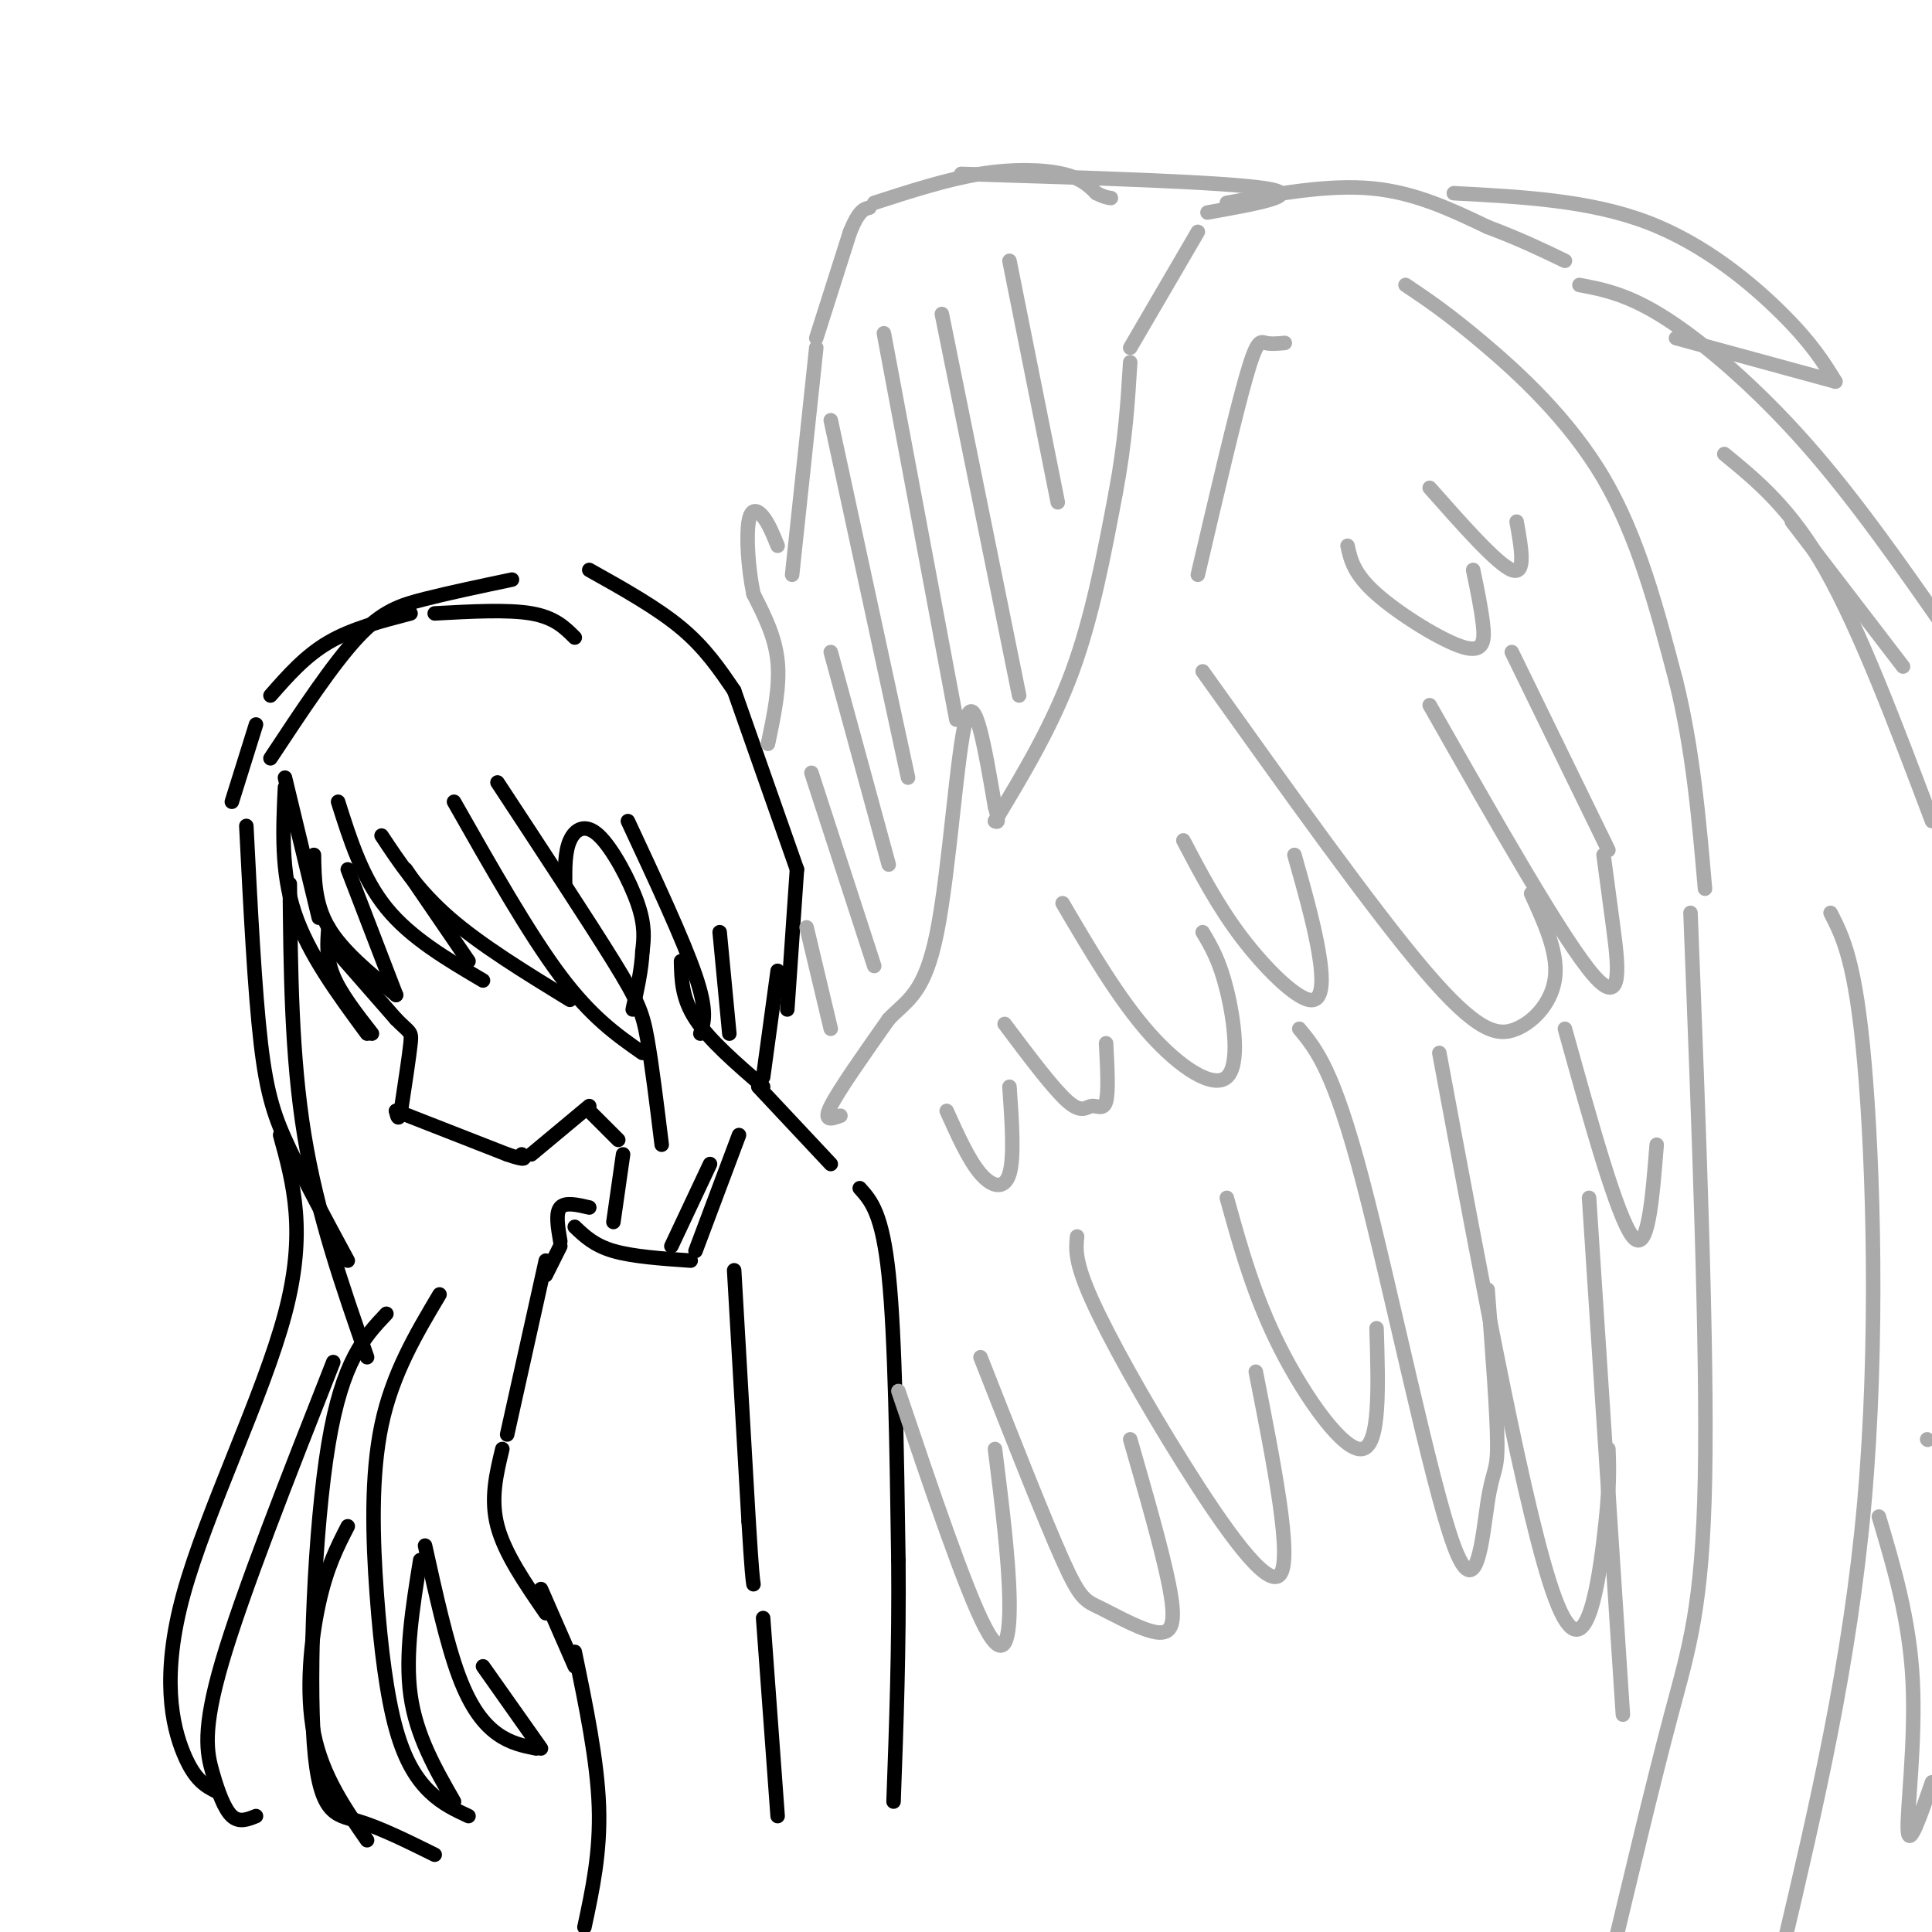 <svg viewBox='0 0 400 400' version='1.1' xmlns='http://www.w3.org/2000/svg' xmlns:xlink='http://www.w3.org/1999/xlink'><g fill='none' stroke='rgb(0,0,0)' stroke-width='3' stroke-linecap='round' stroke-linejoin='round'><path d='M59,161c0.000,0.000 7.000,29.000 7,29'/><path d='M68,195c0.000,0.000 14.000,16.000 14,16'/><path d='M82,211c2.933,2.978 3.267,2.422 3,5c-0.267,2.578 -1.133,8.289 -2,14'/><path d='M83,230c-0.500,2.333 -0.750,1.167 -1,0'/><path d='M82,230c0.000,0.000 23.000,9.000 23,9'/><path d='M105,239c4.333,1.500 3.667,0.750 3,0'/><path d='M110,239c0.000,0.000 12.000,-10.000 12,-10'/><path d='M51,171c0.867,17.067 1.733,34.133 3,45c1.267,10.867 2.933,15.533 6,22c3.067,6.467 7.533,14.733 12,23'/><path d='M60,183c0.167,17.833 0.333,35.667 3,52c2.667,16.333 7.833,31.167 13,46'/><path d='M59,163c-0.417,8.750 -0.833,17.500 2,26c2.833,8.500 8.917,16.750 15,25'/><path d='M77,214c-3.250,-4.167 -6.500,-8.333 -8,-12c-1.500,-3.667 -1.250,-6.833 -1,-10'/><path d='M65,177c0.083,5.083 0.167,10.167 3,15c2.833,4.833 8.417,9.417 14,14'/><path d='M82,206c0.000,0.000 -10.000,-26.000 -10,-26'/><path d='M70,166c2.500,7.917 5.000,15.833 10,22c5.000,6.167 12.500,10.583 20,15'/><path d='M97,199c0.000,0.000 -13.000,-19.000 -13,-19'/><path d='M79,173c3.750,5.667 7.500,11.333 14,17c6.500,5.667 15.750,11.333 25,17'/><path d='M94,166c7.750,13.667 15.500,27.333 22,36c6.500,8.667 11.750,12.333 17,16'/><path d='M103,162c9.422,14.333 18.844,28.667 24,37c5.156,8.333 6.044,10.667 7,16c0.956,5.333 1.978,13.667 3,22'/><path d='M117,183c-0.024,-3.333 -0.048,-6.667 1,-9c1.048,-2.333 3.167,-3.667 6,-1c2.833,2.667 6.381,9.333 8,14c1.619,4.667 1.310,7.333 1,10'/><path d='M133,197c-0.167,3.667 -1.083,7.833 -2,12'/><path d='M58,235c2.756,10.012 5.512,20.024 1,37c-4.512,16.976 -16.292,40.917 -21,58c-4.708,17.083 -2.345,27.310 0,33c2.345,5.690 4.673,6.845 7,8'/><path d='M48,166c0.000,0.000 5.000,-16.000 5,-16'/><path d='M56,144c3.583,-4.083 7.167,-8.167 12,-11c4.833,-2.833 10.917,-4.417 17,-6'/><path d='M90,127c7.583,-0.417 15.167,-0.833 20,0c4.833,0.833 6.917,2.917 9,5'/><path d='M56,157c6.444,-9.756 12.889,-19.511 18,-25c5.111,-5.489 8.889,-6.711 14,-8c5.111,-1.289 11.556,-2.644 18,-4'/><path d='M122,118c7.000,3.917 14.000,7.833 19,12c5.000,4.167 8.000,8.583 11,13'/><path d='M152,143c0.000,0.000 13.000,37.000 13,37'/><path d='M165,180c0.000,0.000 -2.000,29.000 -2,29'/><path d='M141,199c0.083,3.833 0.167,7.667 3,12c2.833,4.333 8.417,9.167 14,14'/><path d='M122,230c0.000,0.000 6.000,6.000 6,6'/><path d='M129,239c0.000,0.000 -2.000,14.000 -2,14'/><path d='M157,225c0.000,0.000 15.000,16.000 15,16'/><path d='M178,246c2.333,2.583 4.667,5.167 6,18c1.333,12.833 1.667,35.917 2,59'/><path d='M186,323c0.167,18.167 -0.417,34.083 -1,50'/><path d='M152,263c0.000,0.000 3.000,52.000 3,52'/><path d='M155,315c0.667,10.833 0.833,11.917 1,13'/><path d='M158,335c0.000,0.000 3.000,41.000 3,41'/><path d='M119,254c2.000,1.917 4.000,3.833 8,5c4.000,1.167 10.000,1.583 16,2'/><path d='M122,250c-2.500,-0.583 -5.000,-1.167 -6,0c-1.000,1.167 -0.500,4.083 0,7'/><path d='M116,258c0.000,0.000 -3.000,6.000 -3,6'/><path d='M113,261c0.000,0.000 -8.000,36.000 -8,36'/><path d='M104,300c-1.250,5.167 -2.500,10.333 -1,16c1.500,5.667 5.750,11.833 10,18'/><path d='M112,329c0.000,0.000 7.000,16.000 7,16'/><path d='M119,342c2.333,11.250 4.667,22.500 5,32c0.333,9.500 -1.333,17.250 -3,25'/><path d='M139,258c0.000,0.000 8.000,-17.000 8,-17'/><path d='M153,235c0.000,0.000 -9.000,24.000 -9,24'/><path d='M69,282c-9.405,23.869 -18.810,47.738 -23,62c-4.190,14.262 -3.167,18.917 -2,23c1.167,4.083 2.476,7.595 4,9c1.524,1.405 3.262,0.702 5,0'/><path d='M80,272c-4.560,4.833 -9.119,9.667 -12,27c-2.881,17.333 -4.083,47.167 -3,62c1.083,14.833 4.452,14.667 9,16c4.548,1.333 10.274,4.167 16,7'/><path d='M76,381c-4.622,-6.644 -9.244,-13.289 -11,-22c-1.756,-8.711 -0.644,-19.489 1,-27c1.644,-7.511 3.822,-11.756 6,-16'/><path d='M91,268c-4.880,8.201 -9.761,16.402 -12,27c-2.239,10.598 -1.837,23.593 -1,35c0.837,11.407 2.110,21.225 4,28c1.890,6.775 4.397,10.507 7,13c2.603,2.493 5.301,3.746 8,5'/><path d='M94,373c-3.917,-6.833 -7.833,-13.667 -9,-22c-1.167,-8.333 0.417,-18.167 2,-28'/><path d='M88,320c2.244,10.133 4.489,20.267 7,27c2.511,6.733 5.289,10.067 8,12c2.711,1.933 5.356,2.467 8,3'/><path d='M112,362c0.000,0.000 -12.000,-17.000 -12,-17'/><path d='M161,201c0.000,0.000 -3.000,22.000 -3,22'/><path d='M130,170c5.750,12.333 11.500,24.667 14,32c2.500,7.333 1.750,9.667 1,12'/><path d='M149,193c0.000,0.000 2.000,21.000 2,21'/></g>
<g fill='none' stroke='rgb(170,170,170)' stroke-width='3' stroke-linecap='round' stroke-linejoin='round'><path d='M174,231c-1.833,0.667 -3.667,1.333 -2,-2c1.667,-3.333 6.833,-10.667 12,-18'/><path d='M184,211c3.833,-4.024 7.417,-5.083 10,-18c2.583,-12.917 4.167,-37.690 6,-44c1.833,-6.310 3.917,5.845 6,18'/><path d='M206,167c1.000,3.500 0.500,3.250 0,3'/><path d='M206,170c5.917,-9.833 11.833,-19.667 16,-31c4.167,-11.333 6.583,-24.167 9,-37'/><path d='M231,102c2.000,-10.667 2.500,-18.833 3,-27'/><path d='M234,72c0.000,0.000 14.000,-24.000 14,-24'/><path d='M254,42c10.500,-1.917 21.000,-3.833 30,-3c9.000,0.833 16.500,4.417 24,8'/><path d='M308,47c6.667,2.500 11.333,4.750 16,7'/><path d='M291,59c4.311,2.889 8.622,5.778 16,12c7.378,6.222 17.822,15.778 25,28c7.178,12.222 11.089,27.111 15,42'/><path d='M347,141c3.500,14.167 4.750,28.583 6,43'/><path d='M350,189c1.756,45.133 3.511,90.267 3,117c-0.511,26.733 -3.289,35.067 -7,49c-3.711,13.933 -8.356,33.467 -13,53'/><path d='M379,189c2.578,5.044 5.156,10.089 7,31c1.844,20.911 2.956,57.689 0,91c-2.956,33.311 -9.978,63.156 -17,93'/><path d='M357,94c6.917,5.667 13.833,11.333 21,24c7.167,12.667 14.583,32.333 22,52'/><path d='M389,314c3.178,10.689 6.356,21.378 7,34c0.644,12.622 -1.244,27.178 -1,31c0.244,3.822 2.622,-3.089 5,-10'/><path d='M399,298c0.000,0.000 0.100,0.100 0.1,0.1'/><path d='M327,59c5.044,0.956 10.089,1.911 18,7c7.911,5.089 18.689,14.311 29,26c10.311,11.689 20.156,25.844 30,40'/><path d='M371,108c0.000,0.000 23.000,30.000 23,30'/><path d='M301,40c14.022,0.733 28.044,1.467 40,6c11.956,4.533 21.844,12.867 28,19c6.156,6.133 8.578,10.067 11,14'/><path d='M380,79c0.000,0.000 -33.000,-9.000 -33,-9'/><path d='M186,288c6.978,20.667 13.956,41.333 18,49c4.044,7.667 5.156,2.333 5,-6c-0.156,-8.333 -1.578,-19.667 -3,-31'/><path d='M203,281c6.614,16.802 13.228,33.604 17,42c3.772,8.396 4.702,8.384 8,10c3.298,1.616 8.965,4.858 12,5c3.035,0.142 3.439,-2.817 2,-10c-1.439,-7.183 -4.719,-18.592 -8,-30'/><path d='M223,256c-0.256,2.583 -0.512,5.167 3,13c3.512,7.833 10.792,20.917 19,34c8.208,13.083 17.345,26.167 20,23c2.655,-3.167 -1.173,-22.583 -5,-42'/><path d='M254,248c2.822,10.200 5.644,20.400 11,31c5.356,10.600 13.244,21.600 17,21c3.756,-0.600 3.378,-12.800 3,-25'/><path d='M269,213c3.536,4.268 7.072,8.536 13,31c5.928,22.464 14.249,63.124 19,76c4.751,12.876 5.933,-2.033 7,-9c1.067,-6.967 2.019,-5.990 2,-12c-0.019,-6.010 -1.010,-19.005 -2,-32'/><path d='M298,218c9.044,48.622 18.089,97.244 24,113c5.911,15.756 8.689,-1.356 10,-12c1.311,-10.644 1.156,-14.822 1,-19'/><path d='M329,248c0.000,0.000 7.000,107.000 7,107'/><path d='M196,230c2.289,5.089 4.578,10.178 7,13c2.422,2.822 4.978,3.378 6,0c1.022,-3.378 0.511,-10.689 0,-18'/><path d='M208,212c5.018,6.690 10.036,13.381 13,16c2.964,2.619 3.875,1.167 5,1c1.125,-0.167 2.464,0.952 3,-1c0.536,-1.952 0.268,-6.976 0,-12'/><path d='M220,187c5.827,9.929 11.655,19.857 18,27c6.345,7.143 13.208,11.500 16,9c2.792,-2.500 1.512,-11.857 0,-18c-1.512,-6.143 -3.256,-9.071 -5,-12'/><path d='M245,174c3.577,6.804 7.155,13.607 12,20c4.845,6.393 10.958,12.375 14,13c3.042,0.625 3.012,-4.107 2,-10c-1.012,-5.893 -3.006,-12.946 -5,-20'/><path d='M249,139c17.560,24.619 35.119,49.238 46,62c10.881,12.762 15.083,13.667 19,12c3.917,-1.667 7.548,-5.905 8,-11c0.452,-5.095 -2.274,-11.048 -5,-17'/><path d='M296,146c13.867,24.422 27.733,48.844 34,56c6.267,7.156 4.933,-2.956 4,-10c-0.933,-7.044 -1.467,-11.022 -2,-15'/><path d='M313,135c0.000,0.000 20.000,41.000 20,41'/><path d='M324,213c5.417,19.500 10.833,39.000 14,43c3.167,4.000 4.083,-7.500 5,-19'/><path d='M279,113c0.631,2.899 1.262,5.798 6,10c4.738,4.202 13.583,9.708 18,11c4.417,1.292 4.405,-1.631 4,-5c-0.405,-3.369 -1.202,-7.185 -2,-11'/><path d='M296,101c7.000,7.917 14.000,15.833 17,17c3.000,1.167 2.000,-4.417 1,-10'/><path d='M266,71c-1.467,0.133 -2.933,0.267 -4,0c-1.067,-0.267 -1.733,-0.933 -4,7c-2.267,7.933 -6.133,24.467 -10,41'/><path d='M159,154c1.250,-5.917 2.500,-11.833 2,-17c-0.500,-5.167 -2.750,-9.583 -5,-14'/><path d='M156,123c-1.143,-5.429 -1.500,-12.000 -1,-15c0.500,-3.000 1.857,-2.429 3,-1c1.143,1.429 2.071,3.714 3,6'/><path d='M164,119c0.000,0.000 5.000,-47.000 5,-47'/><path d='M169,70c0.000,0.000 7.000,-22.000 7,-22'/><path d='M176,48c1.833,-4.500 2.917,-4.750 4,-5'/><path d='M181,42c7.556,-2.444 15.111,-4.889 22,-6c6.889,-1.111 13.111,-0.889 17,0c3.889,0.889 5.444,2.444 7,4'/><path d='M227,40c1.667,0.833 2.333,0.917 3,1'/><path d='M199,36c27.250,0.833 54.500,1.667 63,3c8.500,1.333 -1.750,3.167 -12,5'/><path d='M167,192c0.000,0.000 5.000,21.000 5,21'/><path d='M168,160c0.000,0.000 13.000,40.000 13,40'/><path d='M172,135c0.000,0.000 12.000,44.000 12,44'/><path d='M172,87c0.000,0.000 16.000,74.000 16,74'/><path d='M183,69c0.000,0.000 15.000,80.000 15,80'/><path d='M195,65c0.000,0.000 16.000,79.000 16,79'/><path d='M209,54c0.000,0.000 10.000,50.000 10,50'/></g>
</svg>